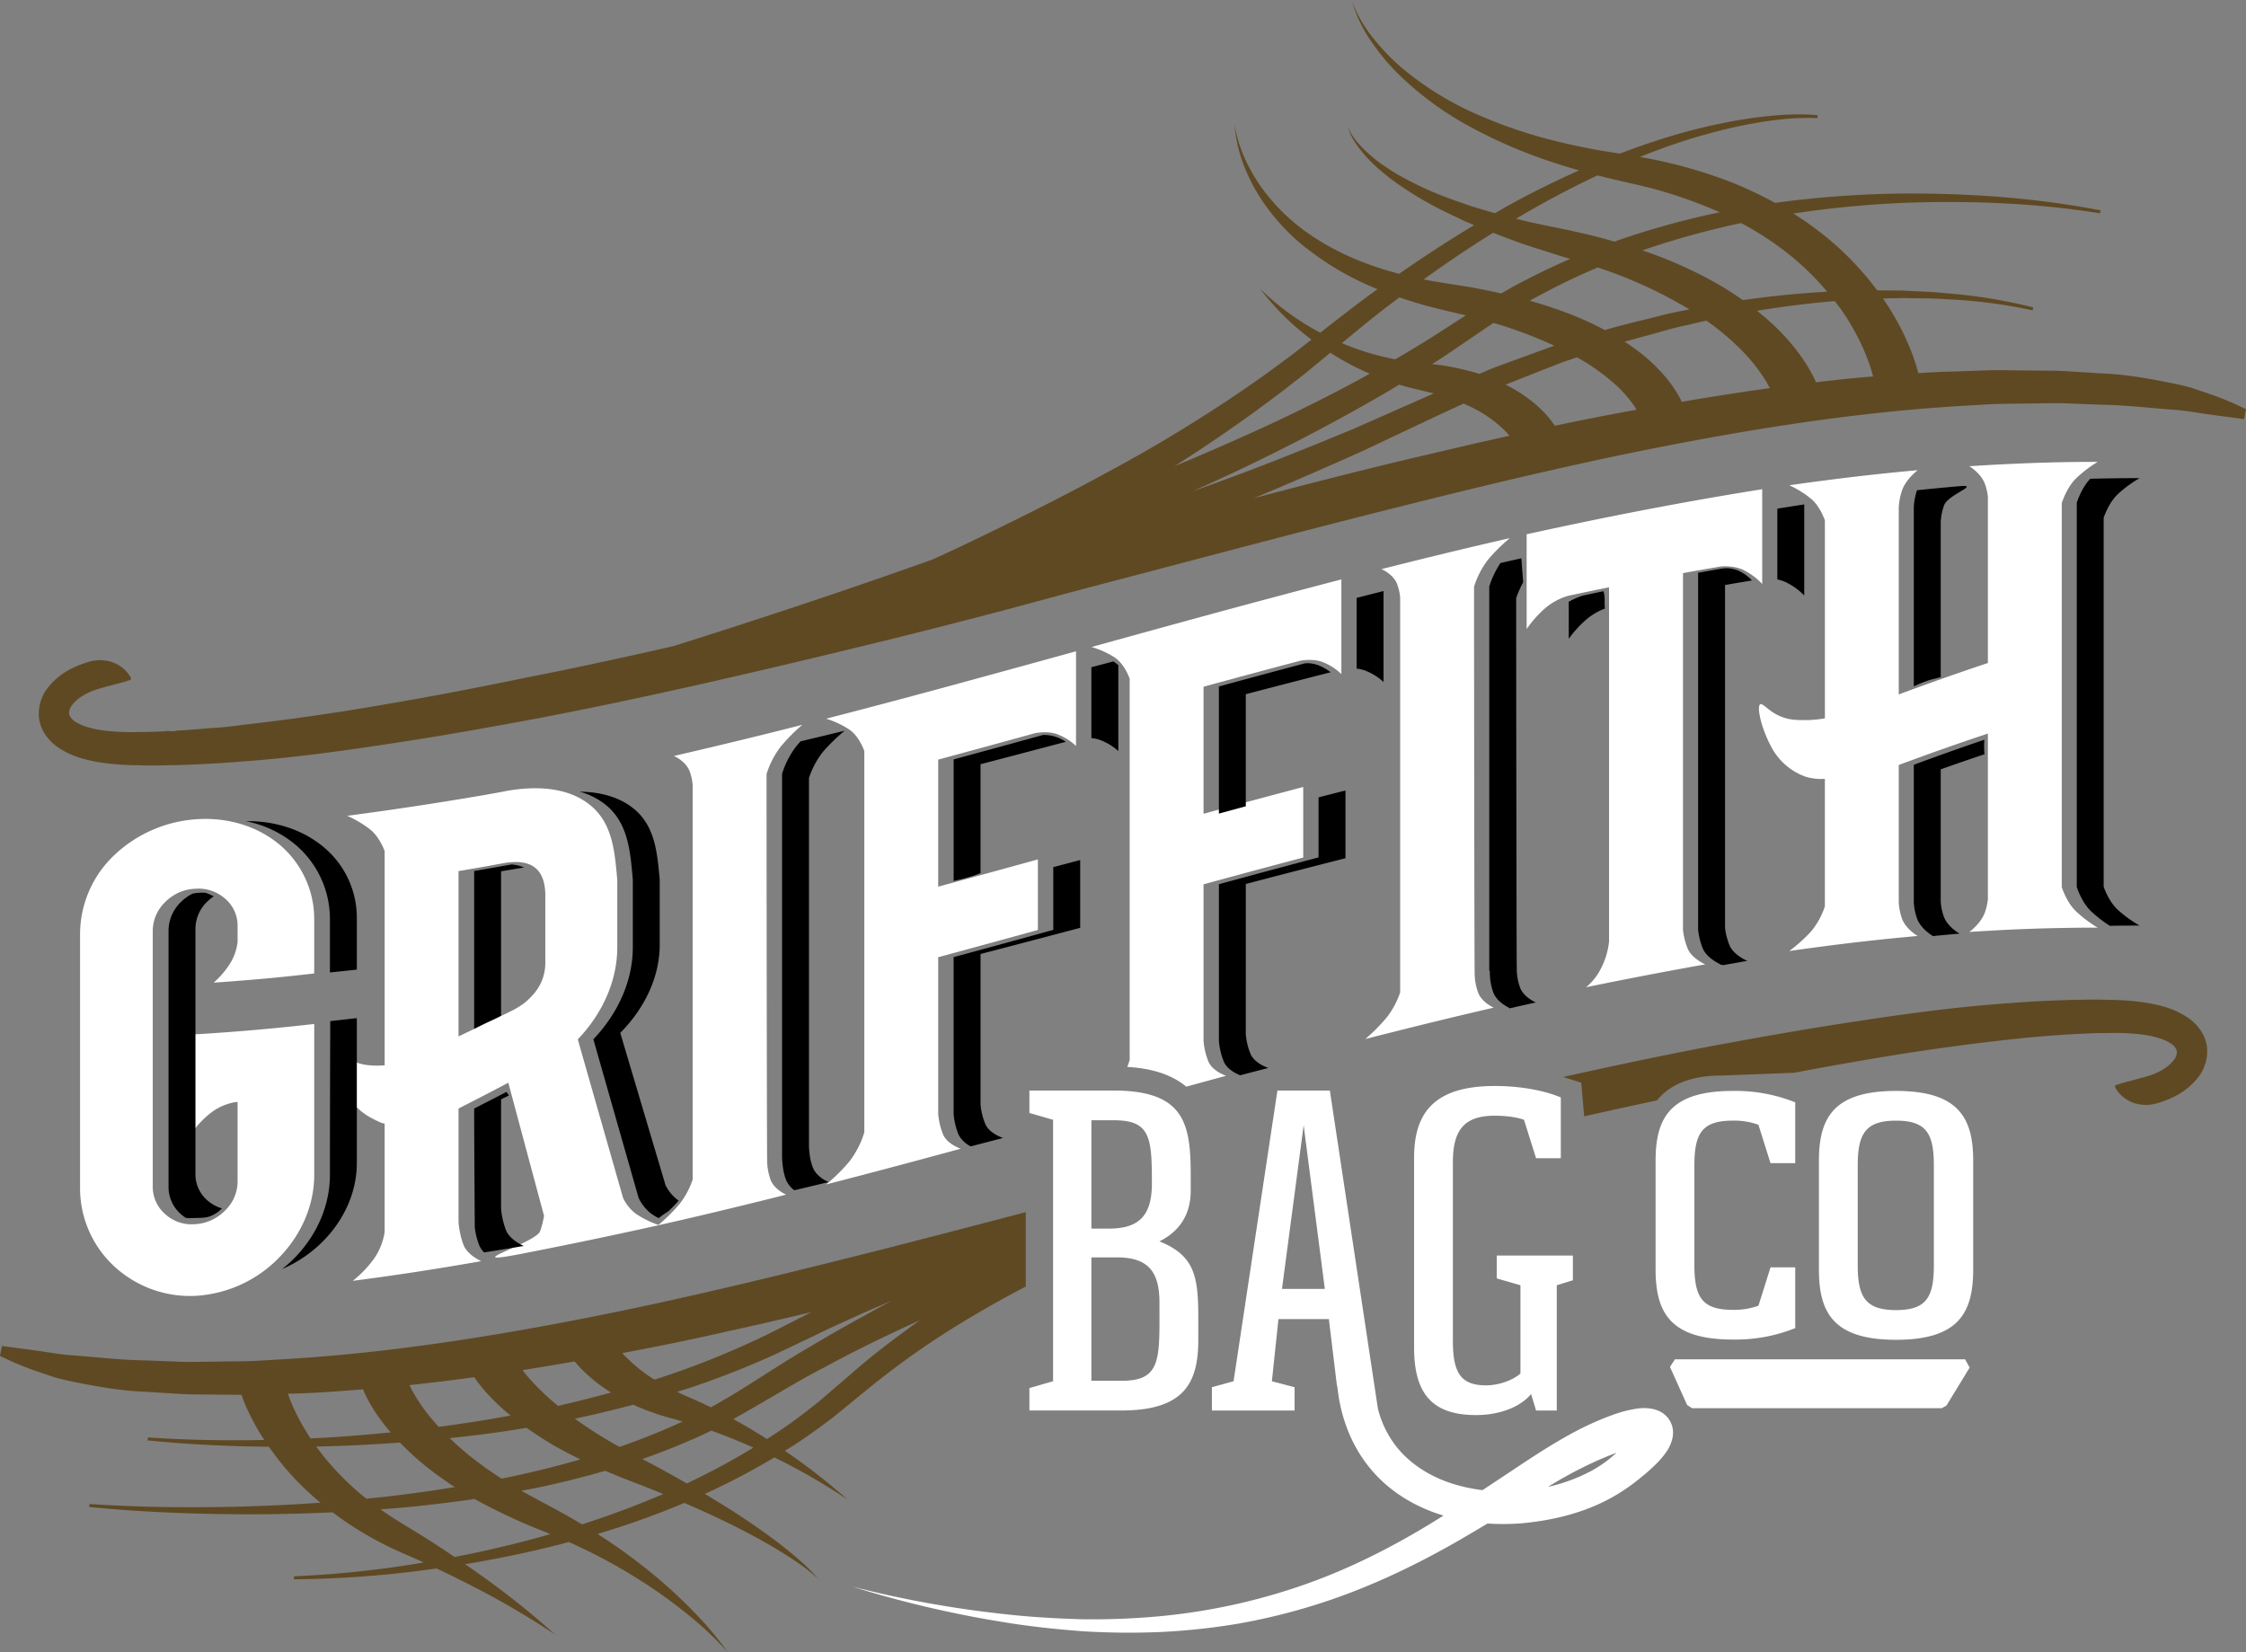 <svg xmlns="http://www.w3.org/2000/svg" width="912" height="671" viewBox="0 0 912 671">
  <rect x="0" y="0" width="912" height="671" fill="#808080" stroke="none"/>
  <defs>
    <style>
      .cls-1 {
        fill: #fff;
      }

      .cls-1, .cls-2, .cls-3 {
        fill-rule: evenodd;
      }

      .cls-3 {
        fill: #5f4923;
      }
    </style>
  </defs>
  <path class="cls-1" d="M805.949,196.4c-1.652-4.315-6.3-7.077-6.3-7.077,17.35-1.114,34.745-1.793,52.133-1.755a49.111,49.111,0,0,0-8.854,6.778c-3.172,3.121-5.034,7.869-5.739,9.942V360.271c0.7,2.045,2.567,6.717,5.739,9.763a51.179,51.179,0,0,0,8.857,6.674c-5.836,0-8.756.029-14.593,0.142-10,.175-20.019.563-30,1.151-3.015.172-4.524,0.264-7.539,0.463,0,0,4.649-3.352,6.3-7.86a24.059,24.059,0,0,0,1.238-5.434V297.9q-18.207,6.042-36.191,12.76v55.841a23.312,23.312,0,0,0,1.379,6.71c1.652,4.252,6.3,6.88,6.3,6.88-3.073.276-4.6,0.421-7.68,0.723q-15.021,1.454-30,3.421c-5.781.748-8.671,1.141-14.452,1.969a62.612,62.612,0,0,0,8.855-7.957,30.931,30.931,0,0,0,5.6-10.187q0-25.886,0-51.773a22.116,22.116,0,0,1-7.651-.814,25.349,25.349,0,0,1-14.306-12.546c-4.355-8.25-5.8-16.715-4.148-16.97s4.666,5.161,12.963,6.261a49.871,49.871,0,0,0,13.146-.5V211.27c-0.8-2.118-2.617-6.212-5.6-8.708a40.518,40.518,0,0,0-8.855-5.5c17.323-2.458,34.706-4.577,52.136-6.113,0,0-4.648,3.485-6.3,8.057A26.009,26.009,0,0,0,771,205.986v76.022q17.979-6.707,36.192-12.761V201.682A22.351,22.351,0,0,0,805.949,196.4ZM698.876,230.037c-6.2,1.04-9.294,1.581-15.49,2.7V377.691a28.841,28.841,0,0,0,1.882,7.5c1.732,4.105,7.161,6.429,7.161,6.429q-24.26,4.33-48.379,9.281a23.857,23.857,0,0,0,6.228-8,30.791,30.791,0,0,0,3.078-10.466V238.5c-6.71,1.362-10.065,2.062-16.775,3.5a25.655,25.655,0,0,0-9.936,5.68,46.471,46.471,0,0,0-6.744,7.78V216.967l1.519-.335h0c31.105-6.826,62.292-12.884,93.742-17.9h0l0.393-.062v38.487a26.383,26.383,0,0,0-6.743-5.227C705.188,229.839,700.791,229.888,698.876,230.037Zm-100.327,8.23c0,52.029.145,156.057,0.241,156.037a24.2,24.2,0,0,0,1.441,8.888c1.652,4.023,6.3,6,6.3,6-3.193.741-4.79,1.115-7.983,1.868q-15.029,3.538-30,7.3c-5.659,1.416-8.488,2.132-14.148,3.579a73.383,73.383,0,0,0,8.855-8.975A34.638,34.638,0,0,0,568.546,403V242.711a20.465,20.465,0,0,0-1.313-5.705c-1.653-4-6.3-5.882-6.3-5.882,17.333-4.379,34.7-8.622,52.134-12.587a69.519,69.519,0,0,0-8.854,8.768A35.167,35.167,0,0,0,598.549,238.267Zm-60.614,30.956c-3.622-1.724-8.014-1.244-9.928-.91q-19.671,5.2-39.3,10.569v51.585q20.217-5.518,40.479-10.881v28.657q-20.265,5.349-40.479,10.88v63.516a28.328,28.328,0,0,0,2,8.5c1.731,3.94,7.155,5.738,7.155,5.738-3.662.993-5.493,1.491-9.154,2.49-2.337.637-4.67,1.285-7,1.924-6.982-5.788-16.067-7.554-23.976-8.022,0.483-1.244.808-2.245,0.978-2.805V275.6c-0.529-1.442-2.527-6.3-6.212-8.695a36.925,36.925,0,0,0-9.282-4.162c6.2-1.713,9.3-2.57,15.494-4.28q19.568-5.4,39.157-10.728,23.1-6.24,46.245-12.294h0l0.562-.147v38.452A22.94,22.94,0,0,0,537.935,269.223Zm-107.749,29.3c-3.621-1.67-8.013-1.136-9.927-.78q-19.637,5.412-39.3,10.74v51.586q20.256-5.477,40.48-11.067v28.659q-20.226,5.577-40.48,11.067v63.515a28.366,28.366,0,0,0,2,8.5c1.731,3.944,7.155,5.743,7.155,5.743-3.662,1-5.493,1.493-9.155,2.482q-14.985,4.058-30,8c-6.2,1.628-9.3,2.436-15.493,4.032a76.025,76.025,0,0,0,9.28-9.132,37.1,37.1,0,0,0,6.213-12.041V304.965c-0.529-1.449-2.527-6.333-6.213-8.789a37.964,37.964,0,0,0-9.28-4.321c6.2-1.6,9.3-2.4,15.493-4.031q19.6-5.151,39.156-10.483,23.135-6.313,46.247-12.7h0l0.561-.158v38.453a22.542,22.542,0,0,0-6.743-4.414h0ZM311.262,314.332c0,52.029.145,156.055,0.241,156.034a24.078,24.078,0,0,0,1.442,8.869c1.651,4,6.3,5.9,6.3,5.9l-7.984,2q-14.975,3.729-30,7.236c-5.658,1.323-8.488,1.974-14.147,3.252h0.006q-27.487,6.112-55.113,11.487c-27.624,5.376,5.522-4.326,7.285-9.082a34.373,34.373,0,0,0,1.614-6.314Q213.642,466.7,206.4,439.691c-8.084,4.256-12.126,6.353-20.209,10.475v46.076a34.2,34.2,0,0,0,2.069,9.452c1.732,4.117,7.155,6.446,7.155,6.446q-25.98,4.615-52.161,8a45.633,45.633,0,0,0,8.148-8.363,25.45,25.45,0,0,0,4.787-11.494V456.317a8.254,8.254,0,0,1-1.843-.565c-3.422-1.592-9.955-4.34-14.307-12.694s-5.807-16.884-4.148-17.091,4.667,5.356,12.963,6.516a34.963,34.963,0,0,0,7.339.124V345.6c-0.8-2.049-2.726-6.266-5.935-8.806a44.943,44.943,0,0,0-9.281-5.5q27.849-3.666,55.5-8.406c2.809-.5,4.212-0.75,7.021-1.263,12.188-2.532,26.929-2.714,36.83,5.9,8.678,7.545,9.345,19.249,10.317,29.785v27.452c-0.018,14.092-6.4,27.233-16.032,37.318q9.177,32.179,18.379,64.352a17.407,17.407,0,0,0,5.2,6.474,39.563,39.563,0,0,0,9.175,4.525,69.709,69.709,0,0,0,8.6-8.539,33.706,33.706,0,0,0,5.293-9.863v-160.3a20.719,20.719,0,0,0-1.312-5.727c-1.653-4.027-6.3-6.011-6.3-6.011q26.139-6.026,52.135-12.647a73.324,73.324,0,0,0-8.854,8.96A35.9,35.9,0,0,0,311.262,314.332ZM221.428,363.76c0-10.962-5.715-15.284-17.145-13.194-7.238,1.327-10.858,1.964-18.1,3.184v67.125c7.35-3.474,11.025-5.24,18.375-8.824,5.211-2.432,8.531-4.247,11.864-8.106a18.9,18.9,0,0,0,5-12.586v-27.6h0Zm-125.9,83.815a22.225,22.225,0,0,0-9.748,4.213,37.737,37.737,0,0,0-6.738,6.7V420.036c1.888-.1,2.831-0.159,4.719-0.275q21.961-1.428,43.835-3.93v61.1c0.046,12.594-5.336,24.5-13.97,33.459a51.419,51.419,0,0,1-33.494,15.8A45.257,45.257,0,0,1,46.4,514.257a43.174,43.174,0,0,1-13.89-31.7V379.388A44.279,44.279,0,0,1,46.475,347.2a53.7,53.7,0,0,1,33.653-14.538c12.054-.757,24.38,2.643,33.652,10.582a39.473,39.473,0,0,1,13.807,30.51v21.569l-2.314.26c-11.521,1.278-17.28,1.834-28.8,2.751-3.885.31-5.828,0.453-9.712,0.719a37.014,37.014,0,0,0,6.285-7.179,21.4,21.4,0,0,0,3.427-9.329v-6.383a14.274,14.274,0,0,0-5.079-11.224,16.33,16.33,0,0,0-12.222-4.012,18.021,18.021,0,0,0-12.144,5.458,16.254,16.254,0,0,0-5,11.821V481.68a14.66,14.66,0,0,0,5,11.33,15.958,15.958,0,0,0,12.144,4.12,18.237,18.237,0,0,0,12.222-5.552,16.381,16.381,0,0,0,5.079-11.9V447.5ZM486.57,535.114v9.095c0,17.633-5.937,28.585-31.323,28.585H417.988v-9.1l9.622-2.784V454.748l-9.622-2.785v-9.1h34.189c29.071,0,31.323,13.735,31.323,34.708v5.939c0,9.652-4.5,16.519-12.693,20.6C485.136,509.872,486.57,518.41,486.57,535.114Zm-34.19-80.181h-9.213v43.989h7.166c12.284,0,17.4-5.384,17.4-18.376,0-18.562-.614-25.613-15.355-25.613h0Zm18.425,74.056c0-13.177-5.118-18.374-17.4-18.374H443.167v50.118h12.284c16.378,0,15.354-9.1,15.354-31.744h0Zm136.962-9.837v-9.28h30.914V519.9l-6.551,2.042v50.856h-8.394l-2.048-6.683c-3.89,4.827-12.078,8.539-22.31,8.539-18.221,0-25.181-9.1-25.181-27.47V470.153c0-17.447,7.37-29.14,32.757-29.14,9.417,0,19.243,1.485,26.819,4.639v24.687h-10.04l-4.914-15.591c-2.866-1.114-7.78-1.672-11.873-1.672-12.489,0-16.993,5.94-16.993,18.933v72.385c0,12.993,3.07,18.191,13.512,18.191,4.708,0,10.646-1.856,13.921-4.826V521.938ZM439.576,657.573a300.548,300.548,0,0,0,31.2-1.214A247.352,247.352,0,0,0,531.1,642.99c19.332-6.928,37.577-16.491,55.056-27.533-0.259-.078-0.52-0.15-0.779-0.23-11.058-3.411-21.76-9.852-29.356-19.357-7.569-9.281-11.741-20.925-12.923-32.328a12.137,12.137,0,0,1-.335-1.679l-3.168-26.186H519.118l-2.661,25.242,9.213,2.412V572.8H492.094v-9.466l8.8-2.412,17.808-118.045H540l19.508,129.168a40.878,40.878,0,0,0,7.351,15.214c5.537,7.112,13.594,12.246,22.621,15.161a69.284,69.284,0,0,0,12.484,2.722l10.524-6.962c8.8-5.868,17.545-11.75,27.439-16.991a118.623,118.623,0,0,1,15.58-6.848,48.5,48.5,0,0,1,9.221-2.31,18.489,18.489,0,0,1,6.8.227,11.837,11.837,0,0,1,2.686,1.019,9.977,9.977,0,0,1,3.135,2.631,9.51,9.51,0,0,1,1.835,4.09,10.2,10.2,0,0,1,.049,3.4,15.56,15.56,0,0,1-2.924,6.65,35.054,35.054,0,0,1-3.2,3.819,69.621,69.621,0,0,1-6.54,5.9,76.872,76.872,0,0,1-14.434,9.616c-10.375,5.25-21.551,7.9-32.805,9.087a93.7,93.7,0,0,1-15.316.215q-5.787,3.476-11.64,6.877c-18.455,10.622-37.934,19.825-58.354,26.187a250.065,250.065,0,0,1-31.094,7.589,269.658,269.658,0,0,1-31.745,3.417,306.3,306.3,0,0,1-31.839-.33c-10.57-.832-21.117-1.9-31.557-3.645A438.273,438.273,0,0,1,346.1,644.314a436.36,436.36,0,0,0,62.151,11.209C418.679,656.712,429.143,657.271,439.576,657.573Zm89.779-200.6-8.8,66.447h17.4ZM656.382,589.963c-3.126,1.167-6.3,2.466-9.439,3.924a171.217,171.217,0,0,0-18.414,9.939,70.812,70.812,0,0,0,17.414-6.376,51.88,51.88,0,0,0,10.439-7.489v0Zm47.192-58.045a28.9,28.9,0,0,0,10.447-1.67l4.913-15.591h10.031v24.687a65.171,65.171,0,0,1-25.386,4.639c-25.385,0-31.323-10.95-31.323-28.585V471.421c0-17.447,5.938-28.4,31.323-28.4a65.192,65.192,0,0,1,25.386,4.639v24.688H718.929l-4.913-15.592a28.909,28.909,0,0,0-10.442-1.672c-12.488,0-15.559,5.2-15.559,18.191V513.73c0,12.988,3.071,18.186,15.559,18.186v0Zm66.33,12.164c-25.387,0-31.323-10.95-31.323-28.585V471.42c0-17.447,5.936-28.4,31.323-28.4s31.323,10.95,31.323,28.4V515.5c0,17.633-5.939,28.583-31.324,28.583v0Zm15.349-70.8c0-12.993-3.071-18.191-15.354-18.191s-15.56,5.2-15.56,18.191V513.83c0,12.993,3.276,18.191,15.56,18.191s15.353-5.2,15.353-18.191V473.278h0ZM680.1,552.018H797.925l1.873,3.329-9.433,15.462-1.873,1.05H687.069l-2-1.291L678.1,555.106Z"/>
  <path id="Shape_1_copy_2" data-name="Shape 1 copy 2" class="cls-2" d="M859.94,200.685c-3.17,3-5.032,7.559-5.738,9.551V360.085c0.706,1.964,2.568,6.452,5.738,9.379a51.053,51.053,0,0,0,8.85,6.41c-4.932,0-7.786.021-12.072,0.092a50.888,50.888,0,0,1-7.7-5.978c-3.171-3.048-5.032-7.723-5.737-9.768V204.126c0.687-2.022,2.477-6.581,5.5-9.7q9.334-.245,18.67-0.252h1.342A49.056,49.056,0,0,0,859.94,200.685Zm-71.9,111.748v53.644a21.611,21.611,0,0,0,1.378,6.445c1.651,4.086,6.3,6.611,6.3,6.611-3.07.266-4.6,0.4-7.676,0.693-1.122.1-2.242,0.233-3.364,0.341l-0.125-.085,0.238-.021s-4.646-2.63-6.3-6.886a23.4,23.4,0,0,1-1.377-6.714V310.582c9.491-3.544,19.047-6.913,28.639-10.178a35.949,35.949,0,0,0,.056,5.9C799.867,308.3,793.934,310.32,788.038,312.433Zm0-100.559v63.109c-1.383.433-2.878,0.719-4.177,1.076a47.685,47.685,0,0,0-6.75,2.673v-72.9a26.32,26.32,0,0,1,1.3-6.754q8.643-.9,17.3-1.648c8.659-.749-4.647,3.348-6.3,7.74a24.125,24.125,0,0,0-1.373,6.7h0Zm-66.346,23.435V206.563q5.26-.844,10.534-1.658h0l0.392-.059v36.972a26.22,26.22,0,0,0-6.74-5.022,14.534,14.534,0,0,0-4.187-1.487h0ZM700.46,376.82a26.882,26.882,0,0,0,1.882,7.2c1.732,3.944,7.159,6.177,7.159,6.177-3.217.552-6.421,1.147-9.634,1.715a8.119,8.119,0,0,1-1.587-.272l0.294-.054s-5.427-2.326-7.16-6.434a28.918,28.918,0,0,1-1.88-7.5V232.6c4-.723,6.733-1.208,9.828-1.741l0.152,0.009a11.606,11.606,0,0,1,1.645-.12,12.5,12.5,0,0,1,6.513,1.941,18.374,18.374,0,0,1,2.921,2.21c0.278,0.259.535,0.541,0.8,0.82-3.582.588-6.456,1.076-10.929,1.852Q700.464,307.195,700.46,376.82Zm-56.716-124.9A45.136,45.136,0,0,0,637,259.4V244.406a27.1,27.1,0,0,1,5.746-2.54c3.354-.719,5.871-1.254,8.391-1.779a15.229,15.229,0,0,1,.434,4.285c0.006,0.922.025,1.851,0.115,2.768A25.082,25.082,0,0,0,643.744,251.924ZM623.635,407.077c-3.192.712-4.788,1.071-7.981,1.8-0.822.186-1.641,0.389-2.464,0.576-0.252-.071-0.508-0.128-0.763-0.191l-0.032-.014,0.312-.073s-4.646-1.976-6.3-6a24.237,24.237,0,0,1-1.439-8.9l-0.242.05V238.14a37.771,37.771,0,0,1,4.548-9.5c2.824-.649,5.651-1.28,8.48-1.915a11.917,11.917,0,0,0,.127,1.347q0.111,2.388.326,4.774c0.105,1.186.173,2.4,0.3,3.606a39.005,39.005,0,0,0-2.853,6.436c0,49.974.147,149.9,0.243,149.9a22.406,22.406,0,0,0,1.439,8.537c1.654,3.855,6.3,5.751,6.3,5.751h0ZM550.872,271.535V242.791c3.456-.874,6.91-1.758,10.367-2.626h0l0.56-.141v36.938a22.894,22.894,0,0,0-6.734-4.344,13.48,13.48,0,0,0-4.189-1.083h0ZM505.864,420.006a26.33,26.33,0,0,0,2,8.162c1.731,3.786,7.152,5.514,7.152,5.514-3.659.954-5.49,1.433-9.15,2.392-0.769.2-1.537,0.407-2.3,0.609-1.4-.566-5.222-2.352-6.623-5.543a28.379,28.379,0,0,1-2-8.5V359.077q20.21-5.521,40.462-10.887V323.8l10.927-2.8v27.53q-20.255,5.141-40.462,10.453Q505.866,389.493,505.864,420.006Zm0-92.572L494.937,330.4V278.78q17.352-4.741,34.739-9.353a9.062,9.062,0,0,1,1.416-.111,13.478,13.478,0,0,1,6.149,1.721,24.087,24.087,0,0,1,3.08,1.961q-17.242,4.4-34.457,8.906,0,22.761,0,45.525v0.005Zm-62.7-27.7V270.963L452.1,268.6l0.181,0.115c0.1,0.063.192,0.128,0.287,0.193,0.537,0.366,1.03.792,1.529,1.209v34.893a22.559,22.559,0,0,0-6.735-4.24,13.4,13.4,0,0,0-4.192-1.034v0Zm-45.012,148.7a26.339,26.339,0,0,0,2,8.168c1.731,3.788,7.152,5.517,7.152,5.517-3.661.956-5.491,1.433-9.151,2.383-1.321.344-2.643,0.682-3.964,1.024a10.9,10.9,0,0,1-4.965-4.769,28.4,28.4,0,0,1-2-8.508V388.69q20.247-5.478,40.463-11.074V352.141l10.928-2.885v27.531q-20.219,5.358-40.463,10.635v61.012Zm0-93.858c-0.494.2-.985,0.394-1.491,0.579-1.742.633-3.514,1.163-5.3,1.633-1.367.357-2.749,0.66-4.131,0.965V308.392q18.152-4.911,36.276-9.924c0.164-.006.328-0.009,0.493-0.009a15.56,15.56,0,0,1,8.765,2.784q-17.3,4.575-34.615,9.1v44.245Zm-69.665-38.623V465.9h0c0.1,0,.034,4.633,1.682,8.469s6.3,5.66,6.3,5.66c-3.192.772-4.789,1.156-7.98,1.916-1.986.476-3.977,0.936-5.964,1.406a10.3,10.3,0,0,1-3.281-4.086c-1.649-4-1.586-8.823-1.682-8.823h0V314.249a35.946,35.946,0,0,1,5.659-11.048c0.612-.749,1.234-1.466,1.852-2.153q8.972-2.126,17.926-4.309a71.987,71.987,0,0,0-8.851,8.608A33.973,33.973,0,0,0,328.489,315.953ZM272,491.33l-0.266.263-0.2.171c-0.217.173-.442,0.335-0.669,0.494a36.591,36.591,0,0,0-3.425,2.427,31.957,31.957,0,0,1-2.931-1.772,17.4,17.4,0,0,1-5.2-6.478q-9.2-32.192-18.374-64.395c9.627-10.094,16.008-23.237,16.027-37.343v-27.47c-0.972-10.541-1.638-22.254-10.313-29.8a28.815,28.815,0,0,0-11.316-5.939c8.1,0.107,16.107,1.986,22.243,7.117,8.675,7.248,9.341,18.49,10.312,28.61v26.371c-0.018,13.543-6.4,26.161-16.026,35.85q9.175,30.914,18.373,61.82a16.876,16.876,0,0,0,5.2,6.219l0.151,0.089c-0.589.638-1.15,1.3-1.757,1.925S272.617,490.718,272,491.33Zm-68.54-78.852c-1.637.9-3.362,1.662-5.067,2.426-1.993.893-3.934,1.9-5.86,2.927V353.7c6.2-1.046,9.755-1.666,15.194-2.656a18.026,18.026,0,0,1,4,.808,9.951,9.951,0,0,1,1.037.44c-2.8.474-5.583,0.932-9.3,1.535v58.655h0ZM114.552,515.356A53.182,53.182,0,0,0,120,510.435c8.631-8.962,14.006-20.883,13.963-33.483,0-20.378.131-62.283,0.131-62.283l10.8-1.212v58.692c0.047,12.093-5.333,23.538-13.963,32.142A52.81,52.81,0,0,1,114.552,515.356ZM142.58,394.008c-3.245.346-6.025,0.637-8.614,0.9V373.718a39.513,39.513,0,0,0-13.806-30.531,44.608,44.608,0,0,0-20.374-9.708c0.314,0,.627-0.008.943-0.008,10.976,0,21.929,3.329,30.358,10.264a37.3,37.3,0,0,1,13.806,29.31v20.714c-0.928.1-1.39,0.151-2.315,0.249h0ZM85.239,493.967a11.916,11.916,0,0,1-1.929.445c-2.052.25-4.123,0.148-6.182,0.285a14.628,14.628,0,0,0-1.465-.086H75.534a16.691,16.691,0,0,1-2.1-1.562,14.687,14.687,0,0,1-5-11.339V378.163a16.275,16.275,0,0,1,5-11.829,18.439,18.439,0,0,1,4.644-3.382c0.367-.112.754-0.145,1.129-0.236h0.026a18.95,18.95,0,0,1,2.8-.21q0.728,0,1.446.056a28.937,28.937,0,0,1,3.32,1.418,18.24,18.24,0,0,0-2.433,1.971,15.328,15.328,0,0,0-5,11.358v99.4a13.848,13.848,0,0,0,5,10.885,15.393,15.393,0,0,0,5.752,3.12,12.017,12.017,0,0,1-2.03,1.745A15.851,15.851,0,0,1,85.239,493.967Zm121.426-49.108-3.2,1.573v44.26a31.664,31.664,0,0,0,2.068,9.08c1.73,3.956,7.152,6.2,7.152,6.2q-8.044,1.374-16.114,2.626a9.436,9.436,0,0,1-1.965-2.863,30.231,30.231,0,0,1-1.823-7.207c0-1.607-.245-33.843-0.245-48.357,5.367-2.74,8.981-4.6,13.159-6.784q0.448,0.759.971,1.473Z"/>
  <path id="Shape_1_copy" data-name="Shape 1 copy" class="cls-3" d="M67.491,296.945c-3.762.192-7.524,0.372-11.24,0.32a92.888,92.888,0,0,1-13.99-.588c-4.421-.581-8.87-1.713-11.771-3.671A5.509,5.509,0,0,1,28.1,290.1a4.919,4.919,0,0,1,1.145-3.7c2.083-2.887,6.049-5.186,10.181-6.478,1.058-.3,2.1-0.671,3.2-0.895,1.068-.4,2.187-0.546,3.3-0.916,2.258-.6,4.58-1.134,7.16-2.067l0.1-.745a13.777,13.777,0,0,0-7.751-6.439,15.464,15.464,0,0,0-9.022-.191c-5.862,1.719-11.791,4.3-16.694,10.233a17.252,17.252,0,0,0-3.878,12.781,15.936,15.936,0,0,0,2.684,6.833,19.5,19.5,0,0,0,4.3,4.462c6.043,4.328,11.742,5.5,17.2,6.538a102.813,102.813,0,0,0,15.8,1.228c5.123,0.23,10.132.066,15.162-.018,10.039-.262,20-0.848,29.9-1.682,19.829-1.514,39.463-4.281,59.007-7.271,19.56-2.938,39-6.438,58.407-10.042,38.777-7.422,77.235-16.192,115.552-25.387,19.159-4.6,38.3-9.266,57.356-14.237,19.094-4.817,38.047-10.213,57.094-15.146,38.068-9.99,76.09-20.128,114.232-29.75,38.147-9.577,76.377-18.875,114.971-26.317,38.568-7.474,77.472-13.445,116.616-15.909l14.678-.865c4.894-.188,9.794-0.161,14.691-0.252,4.9-.025,9.795-0.225,14.687-0.1l14.669,0.575c9.8,0.117,19.512,1.271,29.271,2.027,4.894,0.28,9.7,1.2,14.543,1.879l14.558,1.957L912,166.184a122.108,122.108,0,0,0-14.106-5.972l-7.234-2.456c-2.426-.793-4.886-1.295-7.346-1.873-9.865-1.992-19.862-3.889-29.9-4.24l-15.067-.941c-5.024-.246-10.035-0.16-15.059-0.26-5.02-.025-10.055-0.167-15.07-0.093l-15.026.529c-4.768.09-9.514,0.342-14.253,0.654-0.078-.308-0.157-0.61-0.243-0.934l-0.714-2.458c-0.5-1.6-1.045-3.159-1.617-4.7-1.164-3.064-2.487-6.02-3.9-8.919a112.45,112.45,0,0,0-7.868-13.306c2.679-.064,5.359-0.114,8.039-0.19,5.884,0.182,11.8.023,17.674,0.5a205.994,205.994,0,0,1,35.026,4.5l0.332-1.168a207.4,207.4,0,0,0-35.179-5.745c-5.918-.683-11.868-0.727-17.808-1.116-3.478-.021-6.959-0.067-10.441-0.089a122.247,122.247,0,0,0-26.7-26.248c-2.386-1.747-4.837-3.38-7.325-4.945a411.955,411.955,0,0,1,46.38-4.389c26.062-.884,52.346.157,78.149,4.3l0.242-1.189c-25.831-5-52.152-6.9-78.472-6.853a412.549,412.549,0,0,0-53.719,3.8,166.99,166.99,0,0,0-17.941-8.442,195.017,195.017,0,0,0-35.273-9.911c-0.585-.111-1.133-0.19-1.711-0.29,2.807-1.123,5.627-2.215,8.47-3.252a234.57,234.57,0,0,1,31.3-9.14c10.614-2.2,21.531-3.877,32.329-3.377l0.142-1.205c-11.087-.946-22.084.343-32.943,2.153a237.817,237.817,0,0,0-32.04,8.036q-7.76,2.516-15.375,5.421c-2.576-.4-5.13-0.789-7.683-1.223-5.731-1.011-11.441-2.156-17.088-3.555a192.179,192.179,0,0,1-33.042-11.081A125.689,125.689,0,0,1,570.2,28.368a86.059,86.059,0,0,1-12.28-12.485A53.591,53.591,0,0,1,549.08.7a54.278,54.278,0,0,0,7.67,16.03,88.206,88.206,0,0,0,11.5,13.773,129.959,129.959,0,0,0,29.1,21.189,199.309,199.309,0,0,0,33.208,14.239c3.526,1.182,7.087,2.247,10.663,3.264Q626.6,75.706,612.591,83.377c-1.866,1.029-3.688,2.132-5.539,3.187-1-.285-2.011-0.54-3-0.853l-6.537-1.943-6.423-2.245a138.135,138.135,0,0,1-24.7-11.332q-2.877-1.812-5.678-3.742a65.956,65.956,0,0,1-5.277-4.288c-3.307-3.053-6.525-6.482-8.158-10.8,1.16,4.492,4.06,8.359,7.1,11.836a68.018,68.018,0,0,0,4.934,4.972q2.655,2.282,5.41,4.461a142.336,142.336,0,0,0,24.061,14.33l6.341,3.006,3.483,1.457c-10.4,6.216-20.538,12.847-30.472,19.775-12.817-3.361-25.176-8.381-36.146-15.884a79.947,79.947,0,0,1-19.72-19.125c-5.294-7.547-9.483-16.174-10.923-25.5,0.57,9.439,3.977,18.614,8.722,26.91a83.851,83.851,0,0,0,18.748,21.867,118.118,118.118,0,0,0,30.546,17.969c-0.778.565-1.574,1.1-2.351,1.672C549.945,124.275,543,129.72,536.128,135.1a103.209,103.209,0,0,1-24.454-17.851,104.43,104.43,0,0,0,20.857,20.661l-1.647,1.287-6.411,5-6.549,4.825c-4.324,3.268-8.82,6.312-13.266,9.411a607.468,607.468,0,0,1-55.648,33.707c-19.051,10.393-38.514,20.016-58.115,29.4q-6,2.814-12.023,5.575c-34.829,12.466-70.006,24.113-105.422,35.27-19.3,4.407-38.649,8.607-58.064,12.449-19.172,3.912-38.381,7.725-57.662,10.971q-28.929,5.092-57.979,8.425c-0.924.107-9.675,1.322-13.323,1.371q-7.534.7-15.051,1.142C71.386,297.188,67.767,296.655,67.491,296.945ZM677.169,154.158a50.455,50.455,0,0,1,4.762,7.091c0.338,0.6.617,1.282,0.924,1.922,11.893-2.024,23.826-3.9,35.808-5.554-0.622-1.19-1.282-2.38-2.012-3.554a70.58,70.58,0,0,0-7.481-9.735A100.468,100.468,0,0,0,692.875,130.2c-2.559.575-5.114,1.168-7.659,1.8-5.773,1.119-11.38,2.95-17.063,4.435-2.818.771-5.64,1.529-8.444,2.34,2.009,1.313,3.994,2.7,5.93,4.19A67.369,67.369,0,0,1,677.169,154.158Zm-38-25.954a133.258,133.258,0,0,1,12.5,5.834c4.887-1.489,9.856-2.7,14.817-3.916,5.8-1.361,11.528-3.063,17.419-4.051,0.694-.147,1.392-0.272,2.086-0.415a182.874,182.874,0,0,0-37.21-17.03,261.843,261.843,0,0,0-23.939,11.5c-1.234.641-2.449,1.313-3.659,1.993A182.024,182.024,0,0,1,639.17,128.2h0Zm-31.237,3.375c-0.511-.154-1.036-0.275-1.548-0.426l-14.363,9.753c-3.438,2.427-6.969,4.7-10.511,6.962,1.839,0.21,3.68.426,5.52,0.727a106.275,106.275,0,0,1,13.649,3.233c2.056-.89,4.107-1.791,6.2-2.6l8.4-3.081,15.856-5.77a182.656,182.656,0,0,0-23.2-8.8h0Zm20.921,37.98c0.872,1.054,1.7,2.172,2.5,3.337q16.515-3.507,33.174-6.5c-0.378-.627-0.761-1.254-1.185-1.872a50.6,50.6,0,0,0-8.124-9,86.792,86.792,0,0,0-14.853-10.411l-5.818,1.943-16.4,6.451-6.817,2.7a59.676,59.676,0,0,1,10.16,6.327,48.721,48.721,0,0,1,7.361,7.023v0Zm-70.74,20.205c9.578-2.367,19.208-4.62,28.842-6.864q12.94-3.068,25.962-5.936a24.787,24.787,0,0,0-2.07-2.277,49.746,49.746,0,0,0-11.887-8.57c-1.508-.811-3.085-1.529-4.688-2.213l-8.333,3.835-32.214,15.21q-22.11,9.979-44.52,19.341c16.257-4.285,32.544-8.51,48.908-12.53v0Zm-8.322-15.692,32.388-14.288c-1.855-.472-3.726-0.911-5.594-1.389-2.847-.64-5.675-1.35-8.457-2.187-3.213,1.957-6.437,3.9-9.712,5.743a806.78,806.78,0,0,1-74.073,37.509c22.1-7.726,43.844-16.392,65.448-25.394v0.006Zm-13.221-27.847-6.394,5.265-6.531,5.091c-4.32,3.441-8.8,6.663-13.224,9.969q-16.373,11.894-33.488,22.746c2.034-.851,4.079-1.679,6.109-2.54q17.986-7.621,35.688-15.855c11.735-5.612,23.4-11.386,34.783-17.652,0.9-.488,1.785-0.994,2.68-1.487a112.674,112.674,0,0,1-16.024-8.515C538.966,144.248,537.786,145.224,536.571,146.225Zm25.335-20.662c-5.778,4.49-11.389,9.112-17.015,13.776a103.9,103.9,0,0,0,21.657,6.57c6.922-4.014,13.754-8.169,20.438-12.541l8.2-5.291c-0.193-.049-0.38-0.11-0.574-0.158l-6.758-1.573-7.019-1.745q-6.342-1.671-12.593-3.826c-2.113,1.6-4.249,3.163-6.339,4.788h0Zm44.355-31.015q-14.4,8.972-28.154,18.921c1.646,0.322,3.294.647,4.946,0.923L597,116.613q6.3,1.141,12.588,2.546c3.761-2.176,7.548-4.3,11.447-6.218q8.159-4.209,16.587-7.812l-3.019-.874-6.668-2.113c-4.449-1.419-8.9-2.778-13.277-4.454q-4.218-1.523-8.4-3.14h0Zm91.508-8.573a182.885,182.885,0,0,0-32.544-10.845c-5.285-1.2-10.959-2.481-16.555-3.9-11.281,5.3-22.282,11.194-33,17.539l-0.069.042c0.54,0.132,1.076.269,1.614,0.4,4.383,1.165,8.864,2.022,13.318,2.935l6.686,1.376,6.874,1.545c3.836,0.924,7.663,1.946,11.476,3.039a329.98,329.98,0,0,1,40.339-11.39c0.8-.171,1.6-0.312,2.4-0.477-0.185-.085-0.362-0.181-0.545-0.262v0Zm28.795,17.433a125.286,125.286,0,0,0-19.607-12.831q-4.846,1.038-9.661,2.211-15.4,3.72-30.374,8.887a175.232,175.232,0,0,1,30.434,13.584c3.523,2.018,6.959,4.244,10.321,6.612q17.055-2.462,34.269-3.4a107.5,107.5,0,0,0-15.382-15.059h0Zm33,45.937c-0.813-2.509-1.789-5-2.846-7.476a95.639,95.639,0,0,0-7.8-14.252c-1.217-1.824-2.538-3.585-3.874-5.334q-15.878,1.319-31.6,3.92c2.608,2.088,5.169,4.257,7.6,6.614a87.5,87.5,0,0,1,10.024,11.531,69.686,69.686,0,0,1,4.239,6.7c0.653,1.183,1.278,2.4,1.86,3.69,0.075,0.16.142,0.341,0.214,0.5,7.723-.9,15.438-1.784,23.215-2.349-0.307-1.174-.652-2.358-1.03-3.544v0ZM59.156,552.451l14.669,0.575c4.891,0.126,9.791-.075,14.687-0.1,4.9-.091,9.8-0.064,14.692-0.251l14.677-.867c39.145-2.463,78.048-8.434,116.616-15.908,38.594-7.442,76.825-16.74,114.972-26.316,22.381-5.647,44.72-11.481,67.054-17.348V522.48a419.38,419.38,0,0,0-36.516,21.279,342.679,342.679,0,0,0-28.113,20.7L338.1,575.73c-4.816,3.605-9.634,7.2-14.68,10.458-1.556,1.027-3.15,1.988-4.726,2.979,0.18,0.123.366,0.24,0.548,0.364a255.647,255.647,0,0,1,24.9,19.426,253.792,253.792,0,0,0-27.064-15.8c-0.882-.445-1.774-0.861-2.659-1.3a281.832,281.832,0,0,1-28.223,14.807c4.859,2.9,9.676,5.863,14.406,8.962,5.681,3.783,11.3,7.654,16.668,11.851,5.333,4.219,10.635,8.58,15.031,13.753-4.957-4.61-10.661-8.273-16.383-11.794-5.753-3.5-11.71-6.648-17.7-9.7-6.69-3.338-13.485-6.449-20.343-9.416q-9.273,3.91-18.744,7.261-8.2,2.882-16.508,5.359a223.567,223.567,0,0,1,21.095,15.169,199.823,199.823,0,0,1,16.942,15.37A139.323,139.323,0,0,1,295.4,670.8a138.265,138.265,0,0,0-16.463-15.432,195.734,195.734,0,0,0-18.225-13.134A223.356,223.356,0,0,0,231,626.21c-13.506,3.6-27.18,6.5-40.93,8.8-0.406.067-.812,0.125-1.218,0.19,1.685,1.168,3.38,2.324,5.046,3.515a339.34,339.34,0,0,1,31.473,25.04,336.536,336.536,0,0,0-34.489-20.114c-4.509-2.33-9.07-4.543-13.653-6.7a430.31,430.31,0,0,1-57.885,4.4v-1.213a422.082,422.082,0,0,0,52.713-5.611c-5.7-2.66-11.441-4.86-17.364-8a137.941,137.941,0,0,1-19.653-12.373q-18.609.876-37.223,0.809c-20.572-.146-41.118-0.96-61.6-2.976l0.116-1.207c20.441,1.369,40.977,1.541,61.449,1.045q16.185-.434,32.328-1.584a122.4,122.4,0,0,1-9.231-8.509,114.9,114.9,0,0,1-11.706-14.217c-16.44-.151-32.864-0.917-49.229-2.568l0.123-1.207c15.707,1.077,31.478,1.344,47.227,1.03a99.115,99.115,0,0,1-5.339-9.23c-0.825-1.65-1.615-3.33-2.351-5.069-0.366-.874-0.722-1.758-1.063-2.677-0.17-.472-0.322-0.887-0.478-1.344-3.121-.026-6.244-0.07-9.361-0.086-5.024-.1-10.037-0.014-15.06-0.26l-15.068-.941c-10.041-.351-20.039-2.248-29.9-4.24-2.459-.577-4.92-1.081-7.346-1.873l-7.223-2.46A122.78,122.78,0,0,1,0,550.613l0.785-4.024,14.557,1.956c4.842,0.683,9.649,1.6,14.545,1.879C39.642,551.18,49.358,552.337,59.156,552.451Zm146.788,21.255a89.016,89.016,0,0,1-8.061-7.741c-1.269-1.438-2.532-2.887-3.733-4.49-0.543-.674-1.061-1.454-1.584-2.2q-6.966.954-13.947,1.815c-4.118.469-8.23,0.954-12.347,1.413,0.519,1.081,1.064,2.165,1.69,3.247a69.1,69.1,0,0,0,5.652,8.379c1.42,1.813,2.95,3.572,4.524,5.3,9.6-1.269,19.178-2.71,28.684-4.5,0.17-.031.34-0.067,0.509-0.1C206.871,574.452,206.4,574.1,205.944,573.706ZM182.6,584.021c1.845,1.781,3.74,3.524,5.734,5.179,2.639,2.413,5.654,4.435,8.479,6.682,2.291,1.506,4.542,3.086,6.85,4.589,10.79-2.182,21.478-4.759,32-7.821-4.1-2.007-8.159-4.112-12.13-6.465q-4.941-2.98-9.716-6.366c-2,.335-3.99.677-5.988,0.986C199.439,582.1,191.024,583.121,182.6,584.021Zm65.009,1.313c1.3,0.783,2.637,1.51,3.979,2.23,8.549-2.975,16.961-6.3,25.174-10.086,0.144-.064.281-0.138,0.424-0.2l-3.293-.953a105.051,105.051,0,0,1-15.854-5.464c-0.3-.133-0.586-0.287-0.881-0.425q-11.806,3.163-23.753,5.677c4.55,3.273,9.282,6.362,14.207,9.217Zm-4.5-23.249a66.623,66.623,0,0,1-6.781-5.924c-1.02-1.034-2.014-2.118-2.981-3.28-7.047,1.218-14.106,2.411-21.179,3.512A66.793,66.793,0,0,0,217,562.052a104.848,104.848,0,0,0,9.585,8.858c7.224-1.62,14.394-3.447,21.523-5.409-1.7-1.07-3.375-2.194-5-3.42ZM325.043,533.9c-9.618,2.279-19.258,4.5-28.948,6.6q-21.56,4.933-43.393,8.965c0.257,0.288.5,0.58,0.763,0.868a64.083,64.083,0,0,0,10.858,9.034c0.479,0.316,1,.577,1.491.882q5.946-1.92,11.832-4.013a350.446,350.446,0,0,0,33.615-14.164l8.134-4.086,8.269-4.241c0.587-.308,1.186-0.59,1.775-0.893-1.472.337-2.932,0.7-4.4,1.041Zm23.319,0.291c-5.556,2.552-11.164,5.006-16.645,7.714l-16.74,7.985A358.334,358.334,0,0,1,280.2,563.569c-1.734.574-3.482,1.092-5.222,1.642,0.776,0.368,1.518.771,2.31,1.126l7.4,3.25c1.321,0.648,2.645,1.278,3.966,1.914,4.914-2.707,9.724-5.6,14.517-8.6,8.744-5.5,17.373-11.2,26.344-16.345,8.842-5.371,17.933-10.3,26.983-15.328,1.912-1.053,3.852-2.052,5.795-3.044-4.665,1.95-9.319,3.926-13.935,6Zm-29.531,45.282c4.793-3.277,9.341-6.87,13.881-10.459l13.333-11.486c8.744-7.671,18.065-14.622,27.492-21.406-13.191,6.024-26.279,12.305-39.018,19.269-9.067,4.656-17.745,9.985-26.575,15.075q-5.021,2.951-10.17,5.8,6.986,3.851,13.662,8.129C313.924,582.783,316.407,581.17,318.831,579.473Zm-39.947,22.938A281.7,281.7,0,0,0,305.9,587.868c-5.626-2.522-11.317-4.854-17.078-6.9-2.859,1.411-5.741,2.766-8.67,3.983q-9.531,4.16-19.338,7.537l4.5,2.385Q272.153,598.538,278.884,602.411ZM236.345,619.04c6.94-2.248,13.823-4.661,20.615-7.289,4.15-1.589,8.258-3.285,12.34-5.038q-3.986-1.638-7.992-3.228l-9.42-3.664c-2.047-.859-4.112-1.685-6.167-2.537-8.24,2.418-16.574,4.457-24.933,6.315-3.012.654-6.04,1.2-9.064,1.79,4.393,2.49,8.885,4.81,13.576,7.366,3.738,2,7.414,4.106,11.045,6.281v0Zm-76.073-2.2c5.339,3.289,11.317,6.841,16.919,10.528q3.721,2.408,7.384,4.891c1.6-.308,3.215-0.605,4.816-0.927q17.195-3.49,34.05-8.323c-0.816-.336-1.619-0.708-2.439-1.035a239.116,239.116,0,0,1-28.36-13.267c-0.789.121-1.575,0.269-2.364,0.386-10.23,1.4-20.473,2.641-30.749,3.467-1.672.145-3.346,0.239-5.017,0.37,1.885,1.344,3.8,2.656,5.76,3.9v0.007Zm-28.413-24.894a112.944,112.944,0,0,0,16.9,16.661c3.422-.345,6.844-0.676,10.259-1.079q12.839-1.554,25.647-3.618-2.562-1.665-5.052-3.456A114.977,114.977,0,0,1,162.4,585.817c-9.482.68-18.971,1.212-28.463,1.486-1.841.047-3.683,0.075-5.526,0.109,1.11,1.531,2.25,3.047,3.444,4.528v0.007Zm-14.1-23.58a82.439,82.439,0,0,0,3.832,8.207c1.369,2.577,2.889,5.1,4.522,7.55,2.557-.122,5.113-0.249,7.667-0.4,8.3-.507,16.6-1.222,24.876-2.039a81.492,81.492,0,0,1-5.269-6.734c-1.22-1.742-2.364-3.592-3.456-5.511-0.525-1.008-1.054-1.978-1.554-3.047-0.334-.748-0.624-1.362-0.946-2.185-9.529.726-19.035,1.532-28.628,1.714l-1.9.067c0.285,0.788.546,1.577,0.857,2.371v0.007ZM728.4,435.653l-29.062,1.1c-14.8,0-22.461,5.008-26.456,10.1q-14.823,3.145-29.613,6.482l-1.2-13.659s-3.833-1.219-7.334-2.325c19.587-4.358,39.225-8.52,58.955-12.294,19.409-3.6,38.848-7.1,58.409-10.042,19.543-2.99,39.176-5.757,59.006-7.271,9.9-.835,19.861-1.42,29.9-1.682,5.032-.084,10.039-0.248,15.162-0.018a102.647,102.647,0,0,1,15.8,1.232c5.456,1.035,11.155,2.21,17.2,6.537a19.505,19.505,0,0,1,4.3,4.461,15.957,15.957,0,0,1,2.685,6.834,17.257,17.257,0,0,1-3.877,12.78c-4.9,5.93-10.832,8.515-16.695,10.234a15.469,15.469,0,0,1-9.021-.191,13.777,13.777,0,0,1-7.753-6.439l0.1-.745c2.581-.934,4.9-1.466,7.161-2.067,1.115-.37,2.234-0.519,3.3-0.916,1.1-.225,2.144-0.593,3.2-0.9,4.131-1.291,8.1-3.591,10.181-6.478a4.923,4.923,0,0,0,1.145-3.7,5.5,5.5,0,0,0-2.4-2.909c-2.9-1.958-7.35-3.09-11.771-3.672a92.894,92.894,0,0,0-13.991-.586c-4.771-.067-9.622.248-14.449,0.481-9.665.559-19.36,1.434-29.044,2.559q-29.052,3.33-57.98,8.424-12.94,2.205-25.861,4.688v-0.009Z"/>
</svg>
